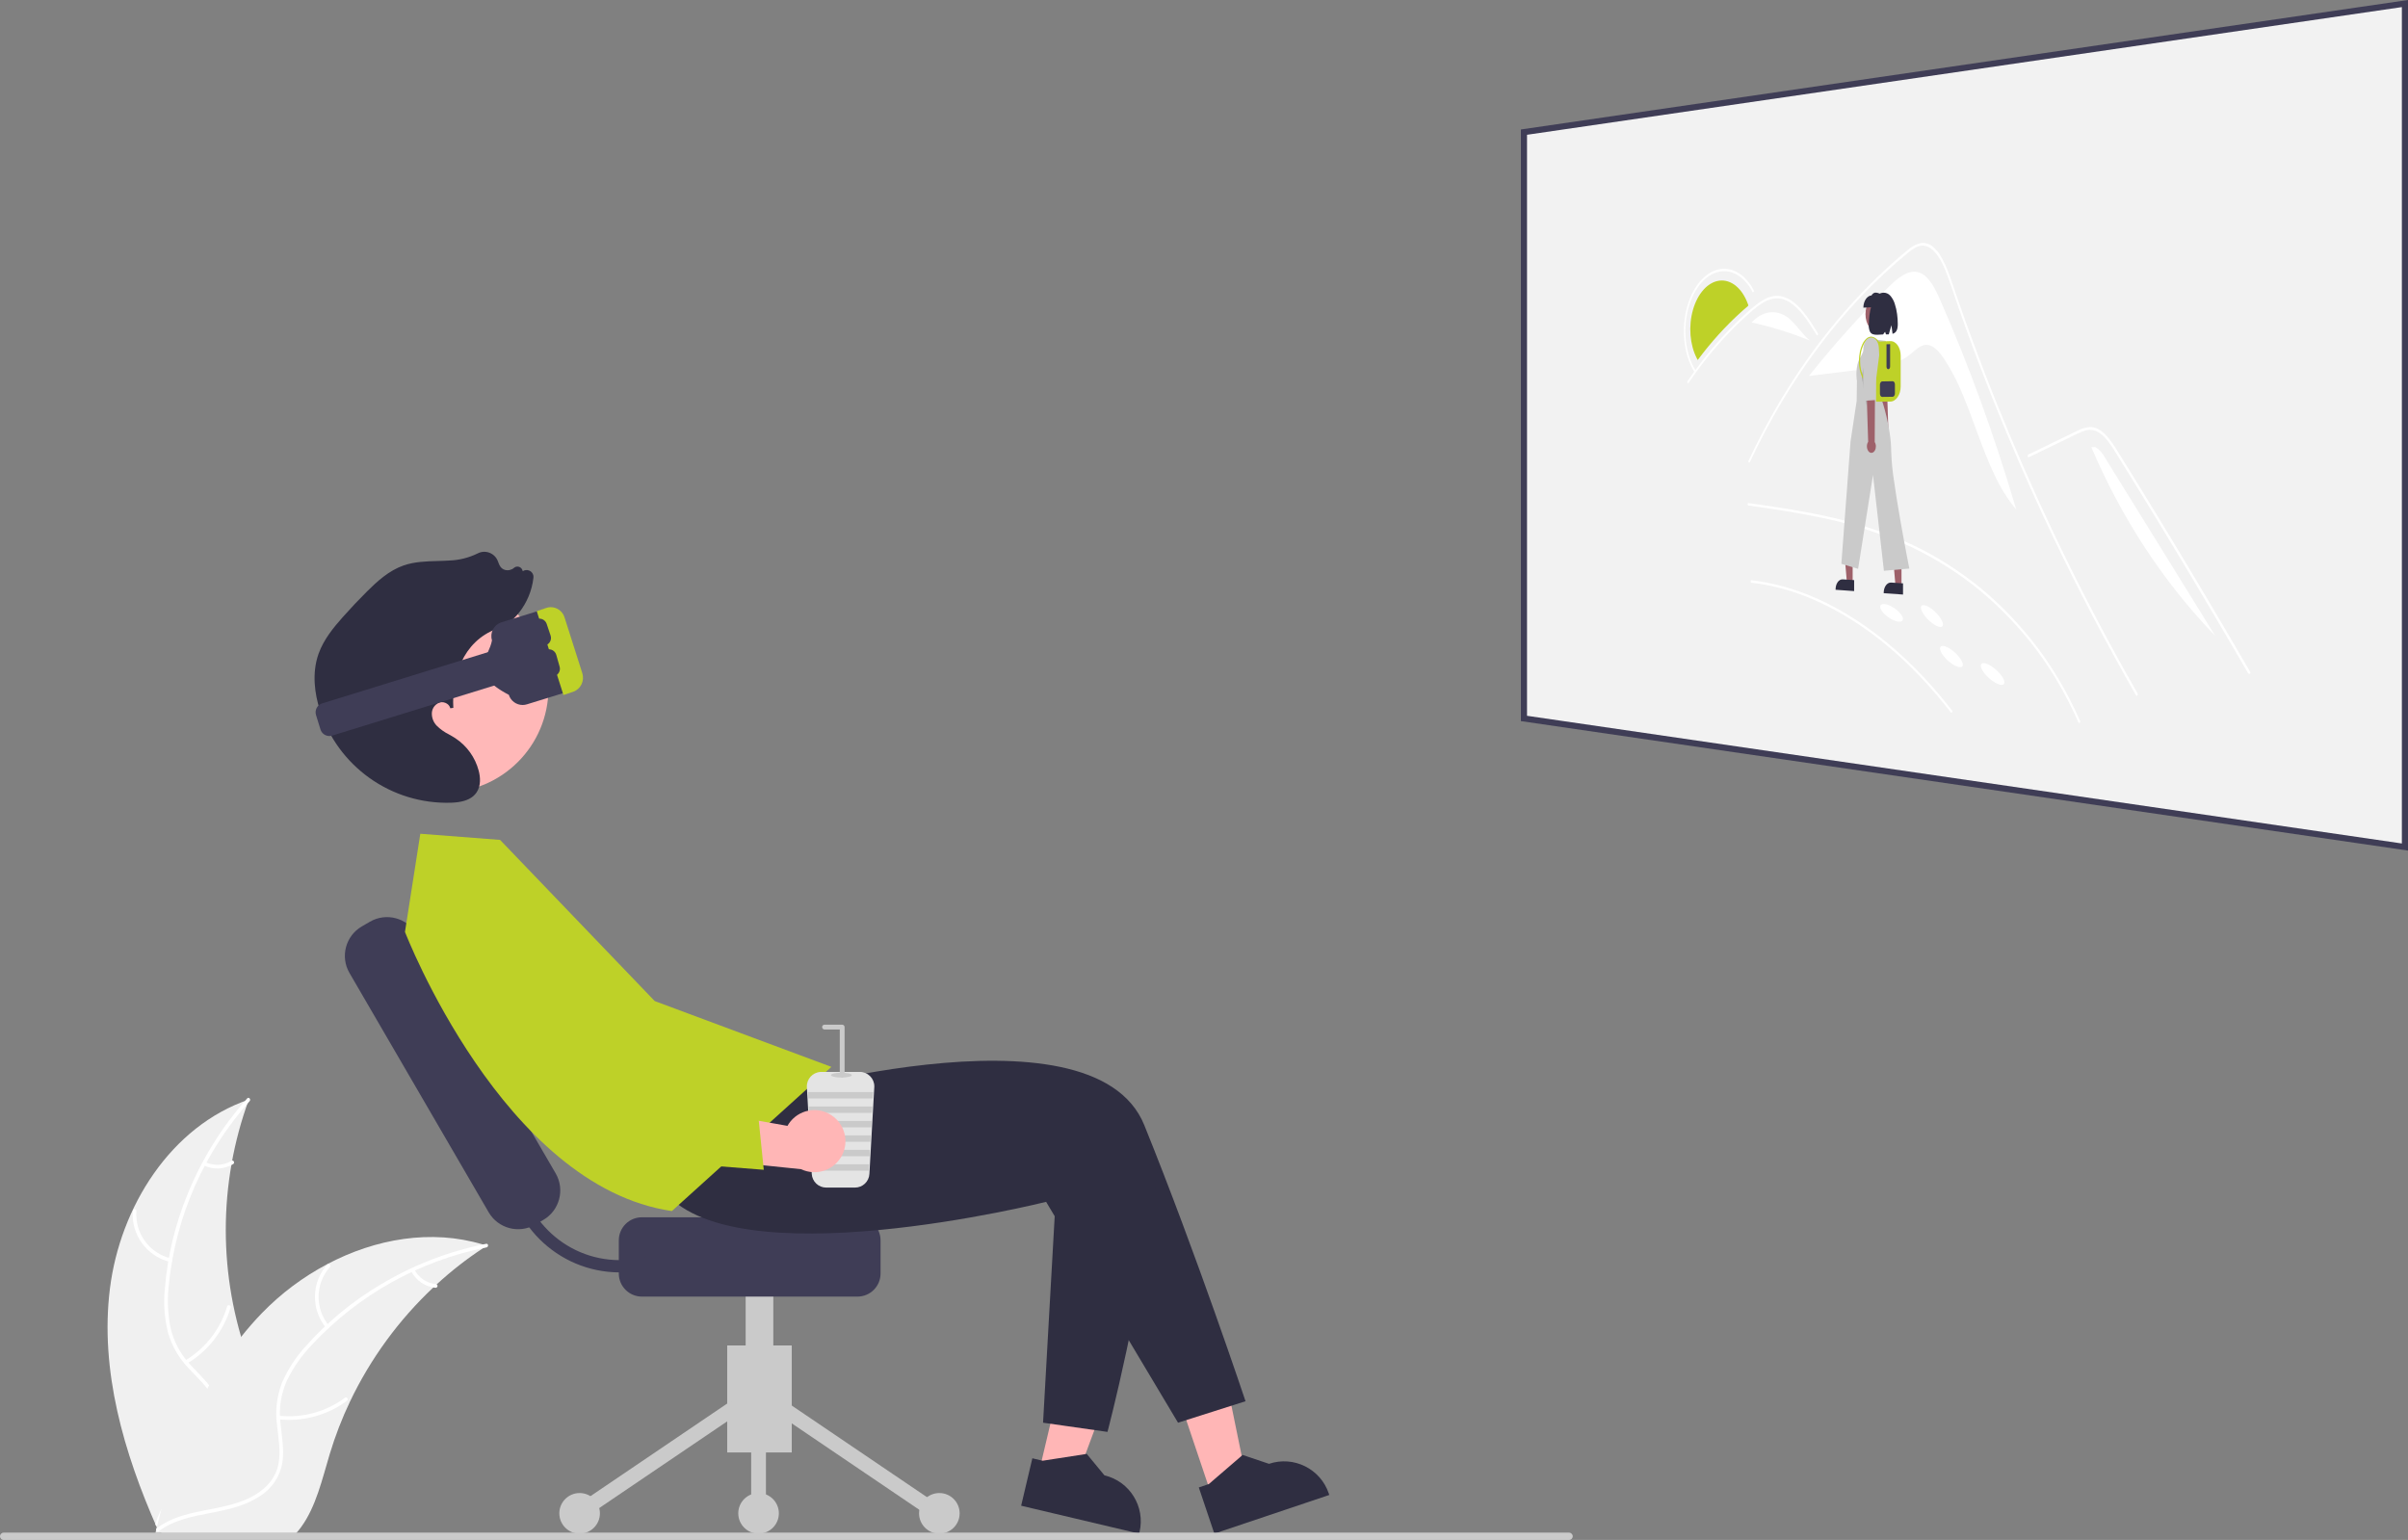 <?xml version="1.0" encoding="utf-8"?>
<!-- Generator: Adobe Illustrator 15.0.0, SVG Export Plug-In . SVG Version: 6.00 Build 0)  -->
<!DOCTYPE svg PUBLIC "-//W3C//DTD SVG 1.1//EN" "http://www.w3.org/Graphics/SVG/1.1/DTD/svg11.dtd">
<svg version="1.1" xmlns="http://www.w3.org/2000/svg" xmlns:xlink="http://www.w3.org/1999/xlink" x="0px" y="0px"
	 width="784.947px" height="502.035px" viewBox="0 0 784.947 502.035" enable-background="new 0 0 784.947 502.035"
	 xml:space="preserve">
<rect x="0" y="0" width="784.947" height="502.035" fill="#808080" stroke="none"/>
<g id="VR">
	<path fill="#F0F0F0" d="M35.83,420.107c3.318-26.678,19.852-52.964,45.294-61.646c-10.034,27.46-10.032,57.584,0.006,85.041
		c3.91,10.576,9.359,21.93,5.682,32.59c-2.288,6.631-7.885,11.705-14.143,14.877c-6.257,3.174-13.201,4.686-20.059,6.168
		l-1.35,1.115C40.375,473.671,32.512,446.785,35.83,420.107z"/>
	<path fill="#FFFFFF" d="M81.377,358.966c-14.817,16.602-24.026,37.449-26.319,59.582c-0.578,4.756-0.403,9.574,0.519,14.275
		c1.046,4.551,3.292,8.738,6.503,12.129c2.932,3.221,6.303,6.176,8.4,10.053c2.112,4.045,2.396,8.801,0.782,13.07
		c-1.852,5.311-5.501,9.641-9.217,13.75c-4.126,4.563-8.484,9.236-10.238,15.285c-0.212,0.732-1.337,0.359-1.125-0.373
		c3.052-10.523,13.268-16.5,18.14-25.98c2.273-4.422,3.228-9.557,1.096-14.227c-1.864-4.082-5.337-7.133-8.333-10.367
		c-3.182-3.262-5.517-7.252-6.801-11.623c-1.159-4.639-1.519-9.441-1.066-14.201c0.849-10.734,3.381-21.268,7.502-31.215
		c4.64-11.378,11.193-21.879,19.374-31.048C81.1,357.509,81.88,358.402,81.377,358.966L81.377,358.966z"/>
	<path fill="#FFFFFF" d="M55.377,411.378c-7.562-1.836-12.681-8.879-12.091-16.639c0.06-0.76,1.244-0.701,1.184,0.059
		c-0.563,7.228,4.224,13.787,11.278,15.455C56.49,410.429,56.114,411.554,55.377,411.378L55.377,411.378z"/>
	<path fill="#FFFFFF" d="M60.378,443.515c6.613-3.949,11.495-10.244,13.671-17.633c0.215-0.73,1.34-0.359,1.125,0.373
		c-2.28,7.684-7.373,14.225-14.263,18.318C60.254,444.962,59.725,443.902,60.378,443.515L60.378,443.515z"/>
	<path fill="#FFFFFF" d="M66.958,378.869c2.732,1.299,5.934,1.137,8.521-0.432c0.652-0.398,1.181,0.662,0.533,1.059
		c-2.865,1.719-6.395,1.905-9.425,0.498c-0.303-0.11-0.468-0.438-0.376-0.748C66.314,378.937,66.647,378.769,66.958,378.869
		L66.958,378.869z"/>
	<path fill="#F0F0F0" d="M158.678,406.111c-0.4,0.261-0.8,0.521-1.2,0.791c-5.358,3.523-10.421,7.477-15.14,11.82
		c-0.37,0.33-0.74,0.67-1.1,1.01c-11.255,10.586-20.448,23.168-27.11,37.109c-2.646,5.551-4.866,11.293-6.64,17.18
		c-2.45,8.131-4.46,17.141-9.31,23.791c-0.498,0.699-1.039,1.367-1.62,2h-43.83c-0.1-0.051-0.2-0.09-0.3-0.141l-1.75,0.08
		c0.07-0.311,0.15-0.631,0.22-0.939c0.04-0.18,0.09-0.361,0.13-0.541c0.03-0.119,0.06-0.24,0.08-0.35
		c0.01-0.039,0.02-0.08,0.03-0.109c0.02-0.111,0.05-0.211,0.07-0.311c0.44-1.789,0.893-3.58,1.36-5.369c0-0.012,0-0.012,0.01-0.021
		c3.59-13.629,8.35-27.08,15-39.379c0.2-0.371,0.4-0.75,0.62-1.121c3.028-5.527,6.503-10.797,10.39-15.76
		c2.137-2.709,4.41-5.309,6.81-7.789c6.214-6.396,13.395-11.775,21.28-15.94c15.72-8.3,33.92-11.479,50.72-6.41
		C157.828,405.841,158.248,405.972,158.678,406.111z"/>
	<path fill="#FFFFFF" d="M158.579,406.667c-21.826,4.336-41.73,15.438-56.888,31.729c-3.325,3.449-6.086,7.4-8.18,11.711
		c-1.905,4.262-2.633,8.959-2.109,13.598c0.401,4.338,1.314,8.727,0.654,13.084c-0.75,4.502-3.386,8.471-7.245,10.908
		c-4.676,3.125-10.197,4.385-15.638,5.428c-6.042,1.158-12.335,2.268-17.377,6.041c-0.611,0.457-1.285-0.518-0.675-0.975
		c8.772-6.564,20.529-5.188,30.125-9.822c4.478-2.164,8.332-5.689,9.441-10.699c0.97-4.383,0.033-8.91-0.412-13.297
		c-0.577-4.518-0.04-9.109,1.567-13.373c1.869-4.402,4.473-8.453,7.7-11.982c7.14-8.059,15.503-14.943,24.782-20.405
		c10.556-6.291,22.11-10.73,34.163-13.126C159.234,405.338,159.32,406.521,158.579,406.667L158.579,406.667z"/>
	<path fill="#FFFFFF" d="M106.263,432.863c-4.932-6.02-4.778-14.725,0.364-20.564c0.506-0.57,1.416,0.188,0.909,0.76
		c-4.8,5.432-4.927,13.551-0.299,19.131C107.724,432.775,106.747,433.447,106.263,432.863L106.263,432.863z"/>
	<path fill="#FFFFFF" d="M90.909,461.533c7.657,0.83,15.345-1.258,21.531-5.846c0.613-0.455,1.287,0.52,0.675,0.973
		c-6.446,4.764-14.452,6.92-22.418,6.039C89.938,462.615,90.153,461.449,90.909,461.533z"/>
	<path fill="#FFFFFF" d="M135.083,413.878c1.399,2.682,4.054,4.48,7.063,4.785c0.76,0.074,0.543,1.24-0.212,1.166
		c-3.322-0.354-6.253-2.329-7.826-5.276c-0.175-0.271-0.11-0.632,0.149-0.824C134.528,413.544,134.896,413.611,135.083,413.878
		L135.083,413.878z"/>
	<polygon fill="#FFB6B6" points="395.019,487.712 406.639,483.804 397.089,437.125 379.94,442.894 	"/>
	<path fill="#2F2E41" d="M390.778,484.917l3.271-1.102l11.022-9.488l8.591,2.891h0.001c8.054-2.709,16.779,1.623,19.489,9.676
		l0.159,0.475l-37.467,12.605L390.778,484.917z"/>
	<polygon fill="#FFB6B6" points="338.645,480.031 350.576,482.853 367.135,438.177 349.527,434.013 	"/>
	<path fill="#2F2E41" d="M336.522,475.416l3.358,0.795l14.372-2.23l5.766,6.992h0.001c8.27,1.957,13.388,10.246,11.433,18.516
		l-0.115,0.486l-38.47-9.098L336.522,475.416z"/>
	<rect x="237.049" y="438.636" fill="#CACACA" width="21.047" height="34.879"/>
	
		<rect x="278.541" y="445.699" transform="matrix(-0.561 0.828 -0.828 -0.561 832.766 511.077)" fill="#CACACA" width="4.812" height="61.045"/>
	
		<rect x="183.676" y="473.815" transform="matrix(-0.828 0.561 -0.561 -0.828 658.843 750.007)" fill="#CACACA" width="61.045" height="4.812"/>
	<circle fill="#CACACA" cx="306.204" cy="493.359" r="6.615"/>
	<circle fill="#CACACA" cx="247.272" cy="493.359" r="6.615"/>
	<circle fill="#CACACA" cx="188.941" cy="493.359" r="6.615"/>
	<rect x="244.867" y="459.082" fill="#CACACA" width="4.811" height="34.277"/>
	<rect x="243.063" y="407.968" fill="#CACACA" width="9.02" height="46.303"/>
	<path fill="#3F3D56" d="M201.715,415.184V404.36c0.005-4.149,3.368-7.513,7.517-7.517h70.29c4.15,0.004,7.512,3.367,7.517,7.517
		v10.824c-0.005,4.149-3.367,7.513-7.517,7.517h-70.29C205.083,422.697,201.72,419.333,201.715,415.184z"/>
	<path fill="#3F3D56" d="M159.3,395.222l-45.38-78.027c-3.073-5.297-1.278-12.082,4.013-15.167l2.652-1.542
		c5.297-3.074,12.083-1.279,15.167,4.012l45.38,78.027c3.073,5.297,1.278,12.082-4.013,15.168l-2.652,1.542
		C169.17,402.308,162.384,400.513,159.3,395.222z"/>
	<path fill="#3F3D56" d="M202.011,414.812c-20.425-0.023-36.977-16.576-37-37h4c0.002,18.227,14.78,33.002,33.008,33
		c6.802-0.002,13.438-2.104,19-6.021l2.307,3.268C217.093,412.468,209.644,414.828,202.011,414.812z"/>
	<path fill="#2F2E41" d="M244.011,358.812c0,0,112-34,129,8s33,90,33,90l-22,7l-43-72c0,0-103.646,26-125.323-4.5L244.011,358.812z"
		/>
	<path fill="#BED128" d="M163.011,273.812l-26-2l-5,32c0,0,32,83,87,91l52-47l-57.59-21.457L163.011,273.812z"/>
	<circle fill="#FFB8B8" cx="144.787" cy="224.373" r="33.995"/>
	<path fill="#2F2E41" d="M154.219,259.589c-1.569,1.313-3.934,2.004-7.168,2.104c-19.565,0.604-37.125-11.93-42.911-30.63
		c-1.417-4.579-2.616-11.409-0.288-17.946c1.674-4.699,4.961-8.64,7.911-11.965c2.553-2.879,5.218-5.7,7.921-8.381
		c3.229-3.206,7.078-6.766,11.906-8.438c3.538-1.225,7.329-1.334,10.996-1.439c1.278-0.037,2.6-0.075,3.883-0.161
		c3.194-0.108,6.328-0.89,9.199-2.294c1.192-0.639,2.603-0.73,3.867-0.249c1.287,0.487,2.3,1.508,2.776,2.799
		c0.464,1.255,0.881,2.386,2.3,2.804c1.039,0.279,2.147,0.025,2.96-0.678c0.43-0.371,1.018-0.5,1.563-0.342
		c0.546,0.152,0.981,0.564,1.163,1.101l0.116,0.344c0.591-0.407,1.344-0.498,2.015-0.242c0.986,0.355,1.593,1.347,1.46,2.387
		c-0.474,4.161-2.105,8.106-4.709,11.387c-1.8,2.223-4.019,4.07-6.532,5.438l-0.403,0.222l-0.278-0.419
		c-11.298,4.174-14.748,16.011-14.19,25.777l-0.988,0.132c-0.154-0.641-0.564-1.191-1.134-1.523c-0.66-0.418-1.458-0.557-2.22-0.386
		c-1.467,0.462-2.512,1.762-2.648,3.293c-0.104,1.583,0.463,3.137,1.561,4.282c1.182,1.174,2.548,2.148,4.043,2.884
		c0.678,0.382,1.379,0.779,2.044,1.213c3.76,2.482,6.473,6.263,7.62,10.62c0.516,1.995,0.812,4.838-0.706,7.067
		C155.03,258.812,154.651,259.229,154.219,259.589z"/>
	<path fill="#2F2E41" d="M377.435,379.691c-5.232,45.006-16.424,87.121-16.424,87.121l-21-3l4.783-84.873"/>
	<path fill="#3F3D56" d="M170.363,229.831c-2.062-0.001-3.882-1.344-4.494-3.313c-13.645-7.111-6.431-12.125-5.492-17.771
		c-0.766-2.479,0.623-5.111,3.102-5.877c0,0,0,0,0,0l13.949-4.311c2.48-0.764,5.11,0.625,5.878,3.103l5.492,17.771
		c0.763,2.479-0.625,5.109-3.103,5.877l-13.949,4.311C171.299,229.76,170.833,229.83,170.363,229.831z"/>
	<path fill="#BED128" d="M179.478,197.942c2.085-0.015,3.933,1.339,4.548,3.332l5.785,18.17c0.391,1.217,0.292,2.539-0.274,3.685
		c-0.551,1.135-1.535,2.001-2.73,2.403l-3.136,1.052l-8.709-27.352l3.136-1.052C178.542,198.03,179.008,197.95,179.478,197.942z"/>
	<path fill="#3F3D56" d="M107.372,239.953c-1.333,0-2.51-0.869-2.905-2.142l-1.453-4.702c-0.496-1.604,0.403-3.305,2.006-3.801l0,0
		l62.982-19.463c1.604-0.496,3.306,0.402,3.801,2.006c0,0,0,0,0,0.001l1.453,4.702c0.494,1.604-0.404,3.304-2.006,3.801
		l-62.982,19.463C107.978,239.907,107.675,239.953,107.372,239.953z"/>
	<path fill="#E4E4E4" d="M278.703,387.161h-9.385c-2.501-0.001-4.568-1.954-4.708-4.452l-1.592-28.274
		c-0.147-2.599,1.84-4.825,4.438-4.972c0.089-0.006,0.179-0.008,0.269-0.008h12.569c2.603-0.002,4.714,2.107,4.715,4.711
		c0,0.09-0.003,0.18-0.008,0.27l-1.592,28.273C283.271,385.207,281.205,387.16,278.703,387.161z"/>
	<polygon fill="#CACACA" points="284.652,356.001 284.532,358.096 263.49,358.096 263.369,356.001 	"/>
	<polygon fill="#CACACA" points="284.385,360.714 284.27,362.809 263.752,362.809 263.636,360.714 	"/>
	<polygon fill="#CACACA" points="284.124,365.427 284.003,367.522 264.019,367.522 263.898,365.427 	"/>
	<polygon fill="#CACACA" points="283.856,370.141 283.736,372.235 264.286,372.235 264.165,370.141 	"/>
	<polygon fill="#CACACA" points="283.589,374.854 283.474,376.949 264.548,376.949 264.433,374.854 	"/>
	<polygon fill="#CACACA" points="283.327,379.567 283.207,381.662 264.815,381.662 264.694,379.567 	"/>
	<ellipse fill="#CACACA" cx="274.273" cy="350.502" rx="3.404" ry="0.786"/>
	<path fill="#CACACA" d="M274.53,351.288c-0.434,0-0.785-0.352-0.785-0.786l0,0v-14.877h-4.971c-0.434,0-0.786-0.352-0.786-0.786
		s0.352-0.786,0.786-0.786h5.756c0.434,0,0.786,0.352,0.786,0.786l0,0v15.663C275.316,350.935,274.964,351.288,274.53,351.288
		C274.531,351.288,274.531,351.288,274.53,351.288z"/>
	<path fill="#FFB6B6" d="M271.844,364.179c-4.294-3.521-10.631-2.895-14.152,1.398c-0.375,0.459-0.709,0.949-0.999,1.465
		l-35.181-6.267l7.346,17.056l32.282,3.336c5.042,2.399,11.074,0.256,13.474-4.785C276.62,372.164,275.476,367.119,271.844,364.179
		L271.844,364.179z"/>
	<path fill="#BED128" d="M248.969,381.359l-64.477-5.068l-0.129-0.244c-0.246-0.466-24.676-46.744-28.271-57.362
		c-2.236-6.394-2.219-13.358,0.049-19.741l0.065-0.154l0.145-0.084c6.122-3.506,13.856-2.293,18.611,2.918
		c11.08,12.273,19.155,26.953,23.588,42.882l2.512,9.063l46.13,10.332L248.969,381.359z"/>
	<path id="af4baad4-c88d-44ba-bf25-f9ac1002d243-865" fill="#F2F2F2" d="M496.769,43.074L783.946,1.157v274.979L496.769,234.22
		V43.074z"/>
	<path fill="#3F3D56" d="M784.947,277.292l-289.179-42.207V42.209L784.947,0V277.292z M497.769,233.355l285.179,41.624V2.313
		L497.769,43.938V233.355z"/>
	<path id="ff4ff120-a9b9-45f5-a9d3-5a86b5774f09-866" fill="#FFFFFF" d="M632.52,97.955c-0.427-0.972-0.874-1.959-1.353-2.909
		c-0.458-0.927-0.973-1.825-1.543-2.688c-0.515-0.789-1.122-1.514-1.808-2.161c-0.617-0.585-1.348-1.039-2.146-1.332
		c-0.87-0.301-1.806-0.363-2.707-0.18c-0.942,0.199-1.843,0.557-2.664,1.059c-0.907,0.546-1.764,1.171-2.561,1.867
		c-0.829,0.708-1.631,1.481-2.399,2.247c-2.284,2.283-4.534,4.596-6.749,6.939c-2.2,2.329-4.369,4.688-6.507,7.076
		c-2.12,2.374-4.209,4.777-6.266,7.208c-2.045,2.418-4.057,4.864-6.036,7.338l0.009,0.146l4.64-0.576l4.699-0.583l4.757-0.59
		l4.815-0.6c1.169-0.145,2.353-0.295,3.535-0.49c1.194-0.189,2.378-0.443,3.545-0.761c1.193-0.328,2.355-0.759,3.474-1.29
		c1.18-0.563,2.292-1.256,3.316-2.067c0.406-0.322,0.81-0.669,1.216-1.013s0.816-0.684,1.232-0.989
		c0.399-0.3,0.827-0.563,1.276-0.782c0.425-0.208,0.882-0.34,1.352-0.391c0.573-0.05,1.149,0.038,1.682,0.256
		c0.568,0.236,1.096,0.56,1.564,0.958c0.52,0.438,0.999,0.921,1.432,1.444c0.458,0.548,0.887,1.12,1.286,1.712
		c2.433,3.708,4.493,7.647,6.152,11.76c1.8,4.262,3.399,8.755,5.053,13.211c1.657,4.475,3.357,8.913,5.344,13.053
		c1.867,4.068,4.254,7.877,7.1,11.332c-1.782-6.058-3.643-12.039-5.579-17.943c-1.928-5.874-3.928-11.666-6-17.374
		c-2.066-5.677-4.199-11.266-6.399-16.765c-2.189-5.466-4.444-10.84-6.765-16.122H632.52z"/>
	<path id="aabaacff-0bee-43d0-a5f7-3609016c3fe5-867" fill="#BED128" d="M569.933,99.58l-0.071,0.082l-0.071,0.082l-0.07,0.081
		l-0.071,0.081c-0.174,0.143-0.348,0.289-0.521,0.436c-0.172,0.147-0.344,0.295-0.516,0.445c-0.171,0.15-0.342,0.301-0.512,0.452
		l-0.509,0.456c-0.318,0.286-0.635,0.574-0.95,0.865c-0.315,0.291-0.629,0.584-0.941,0.88c-0.312,0.296-0.622,0.596-0.932,0.9
		c-0.31,0.304-0.617,0.607-0.924,0.911c-0.609,0.609-1.213,1.227-1.812,1.855c-0.598,0.628-1.189,1.264-1.773,1.907
		c-0.585,0.646-1.164,1.301-1.737,1.966c-0.573,0.666-1.14,1.339-1.7,2.022c-0.29,0.354-0.579,0.71-0.866,1.07
		c-0.286,0.359-0.571,0.721-0.854,1.084s-0.564,0.73-0.844,1.1s-0.558,0.739-0.835,1.107l-0.061-0.1l-0.059-0.1l-0.059-0.1
		l-0.053-0.114l-0.014-0.026l-0.015-0.026l-0.013-0.026l-0.013-0.027c-0.59-1.147-1.055-2.354-1.386-3.6
		c-0.351-1.31-0.579-2.648-0.684-4c-0.109-1.386-0.098-2.778,0.034-4.162c0.131-1.387,0.389-2.76,0.771-4.1
		c0.358-1.268,0.846-2.495,1.456-3.662c0.545-1.045,1.217-2.02,2-2.9c0.698-0.787,1.515-1.458,2.422-1.99
		c0.835-0.489,1.76-0.807,2.72-0.934c0.931-0.117,1.875-0.031,2.77,0.251c0.935,0.302,1.803,0.777,2.562,1.4
		c0.853,0.699,1.597,1.521,2.207,2.439c0.702,1.052,1.274,2.186,1.706,3.375l0.008,0.021l0.008,0.022l0.008,0.022l0.007,0.021
		l0.048,0.133l0.048,0.134l0.046,0.135L569.933,99.58z"/>
	<path id="bb114f98-b27e-4f6c-8dcb-dec1941c81cb-868" fill="#FFFFFF" d="M570.931,189.97c1.059,0.119,2.12,0.265,3.184,0.438
		s2.13,0.374,3.2,0.6c1.072,0.229,2.146,0.486,3.222,0.771s2.155,0.598,3.238,0.94c3.34,1.064,6.605,2.346,9.777,3.838
		c3.355,1.577,6.612,3.355,9.754,5.325c3.341,2.095,6.563,4.373,9.652,6.825c3.293,2.614,6.451,5.394,9.461,8.329
		c1.035,1.007,2.063,2.041,3.082,3.1c1.02,1.06,2.033,2.146,3.039,3.262c1.007,1.116,2.004,2.256,2.991,3.422
		s1.968,2.359,2.939,3.58l0.356,0.45l0.356,0.453l0.354,0.455l0.354,0.457c0.053,0.082,0.142,0.131,0.239,0.133
		c0.083-0.007,0.159-0.051,0.208-0.119c0.059-0.076,0.091-0.169,0.094-0.266c0.004-0.112-0.031-0.222-0.1-0.31
		c-0.967-1.252-1.944-2.479-2.934-3.682c-0.988-1.203-1.985-2.376-2.992-3.522c-1-1.146-2.012-2.268-3.036-3.365
		c-1.025-1.097-2.053-2.164-3.084-3.2c-1.033-1.037-2.073-2.049-3.121-3.034c-1.049-0.985-2.1-1.942-3.155-2.87
		c-1.056-0.928-2.117-1.828-3.187-2.7c-1.068-0.872-2.14-1.718-3.213-2.537c-1.075-0.819-2.154-1.61-3.238-2.375
		s-2.17-1.501-3.257-2.211c-1.086-0.707-2.175-1.386-3.269-2.039s-2.186-1.278-3.278-1.875c-1.091-0.594-2.184-1.161-3.278-1.7
		c-1.096-0.54-2.188-1.05-3.279-1.53c-1.09-0.482-2.182-0.936-3.277-1.362c-1.095-0.426-2.186-0.824-3.271-1.194
		c-1.086-0.369-2.17-0.709-3.254-1.023s-2.164-0.598-3.24-0.854c-1.076-0.256-2.15-0.484-3.224-0.686
		c-1.073-0.201-2.142-0.375-3.205-0.521l-0.4-0.054l-0.4-0.051l-0.407-0.048l-0.402-0.045c-0.035-0.001-0.07,0.009-0.1,0.028
		c-0.032,0.021-0.06,0.049-0.08,0.081c-0.023,0.038-0.041,0.078-0.053,0.121c-0.013,0.049-0.02,0.101-0.02,0.152
		c0,0.051,0.007,0.101,0.02,0.15c0.012,0.045,0.029,0.089,0.054,0.129c0.021,0.035,0.048,0.066,0.08,0.092
		C570.86,189.951,570.896,189.965,570.931,189.97L570.931,189.97z"/>
	<path id="e686dcc4-3a5c-45d7-a372-f96757b2bc76-869" fill="#FFFFFF" d="M569.932,164.791c1.893,0.27,3.795,0.545,5.708,0.825
		c1.912,0.28,3.846,0.577,5.8,0.89c1.952,0.314,3.913,0.647,5.883,1c1.98,0.36,3.97,0.749,5.967,1.168
		c2.014,0.4,4.033,0.854,6.06,1.363c2.036,0.509,4.079,1.07,6.127,1.684c2.059,0.617,4.122,1.288,6.189,2.012
		c2.078,0.734,4.159,1.521,6.244,2.358c1.854,0.747,3.704,1.563,5.55,2.445c1.847,0.883,3.694,1.834,5.544,2.855
		c1.851,1.027,3.692,2.121,5.526,3.283s3.667,2.397,5.5,3.705c1.714,1.227,3.408,2.527,5.083,3.9
		c1.676,1.373,3.335,2.823,4.979,4.35c1.644,1.527,3.263,3.125,4.857,4.793s3.167,3.411,4.718,5.228
		c1.534,1.794,3.021,3.665,4.461,5.613c1.439,1.948,2.84,3.975,4.199,6.08c1.354,2.105,2.656,4.278,3.906,6.52
		c1.25,2.241,2.446,4.551,3.589,6.931c0.143,0.3,0.283,0.6,0.423,0.9c0.141,0.3,0.279,0.603,0.417,0.909
		c0.139,0.304,0.275,0.609,0.411,0.915c0.137,0.306,0.27,0.613,0.4,0.921c0.037,0.106,0.118,0.191,0.222,0.235
		c0.083,0.028,0.175,0.015,0.247-0.035c0.08-0.056,0.138-0.138,0.161-0.233c0.028-0.121,0.016-0.247-0.037-0.359
		c-1.081-2.456-2.223-4.852-3.427-7.188c-1.204-2.336-2.464-4.595-3.778-6.778c-1.31-2.188-2.672-4.307-4.089-6.355
		s-2.876-4.012-4.379-5.891c-1.514-1.892-3.06-3.715-4.636-5.47c-1.577-1.755-3.175-3.432-4.794-5.031
		c-1.62-1.6-3.264-3.127-4.934-4.583c-1.669-1.455-3.353-2.831-5.049-4.127c-1.77-1.351-3.552-2.635-5.346-3.853
		c-1.795-1.218-3.591-2.363-5.389-3.436c-1.8-1.074-3.605-2.081-5.417-3.021c-1.811-0.94-3.622-1.809-5.434-2.607
		c-2.096-0.915-4.19-1.771-6.282-2.568c-2.08-0.793-4.157-1.527-6.23-2.2c-2.068-0.677-4.128-1.294-6.179-1.853
		c-2.042-0.556-4.08-1.056-6.112-1.5c-2.036-0.466-4.064-0.896-6.083-1.287c-2.009-0.392-4.009-0.756-6-1.091
		c-1.979-0.333-3.949-0.649-5.91-0.948c-1.945-0.295-3.885-0.58-5.818-0.854l-0.715-0.1l-0.713-0.1l-0.712-0.105l-0.71-0.1
		c-0.078-0.011-0.153,0.03-0.188,0.1c-0.043,0.08-0.064,0.17-0.062,0.261c-0.001,0.098,0.021,0.194,0.063,0.282
		C569.779,164.72,569.849,164.775,569.932,164.791z"/>
	<path id="b63e2850-e30b-4f93-aa42-78b25661d067-870" fill="#FFFFFF" d="M696.277,226.652c-0.307-0.534-0.612-1.069-0.917-1.607
		c-0.305-0.538-0.608-1.074-0.912-1.607c-0.303-0.533-0.605-1.068-0.907-1.606c-0.301-0.537-0.601-1.073-0.899-1.606
		c-2.436-4.351-4.821-8.709-7.156-13.074c-2.322-4.341-4.597-8.69-6.823-13.047c-2.214-4.333-4.381-8.677-6.5-13.031
		c-2.11-4.333-4.177-8.675-6.2-13.026c-1.367-2.944-2.713-5.892-4.036-8.843c-1.324-2.951-2.624-5.897-3.9-8.838
		c-1.274-2.941-2.528-5.887-3.762-8.837c-1.233-2.95-2.443-5.896-3.63-8.838c-0.565-1.4-1.127-2.8-1.683-4.2s-1.106-2.8-1.651-4.2
		c-0.546-1.4-1.086-2.8-1.622-4.2c-0.536-1.4-1.067-2.8-1.594-4.2c-0.407-1.085-0.813-2.171-1.216-3.258
		c-0.402-1.087-0.803-2.173-1.2-3.259c-0.396-1.086-0.79-2.172-1.181-3.259c-0.391-1.087-0.778-2.173-1.164-3.26
		c-0.11-0.311-0.219-0.621-0.328-0.932c-0.108-0.311-0.217-0.622-0.324-0.933c-0.107-0.312-0.214-0.623-0.32-0.934l-0.319-0.935
		c-0.25-0.733-0.499-1.467-0.748-2.2c-0.248-0.733-0.498-1.465-0.748-2.194s-0.502-1.456-0.757-2.181
		c-0.255-0.725-0.513-1.445-0.773-2.162c-0.301-0.816-0.612-1.641-0.95-2.452s-0.7-1.606-1.089-2.365
		c-0.377-0.74-0.802-1.455-1.271-2.14c-0.439-0.642-0.942-1.238-1.5-1.78c-0.238-0.24-0.497-0.459-0.771-0.657
		c-0.262-0.188-0.54-0.351-0.83-0.488c-0.281-0.132-0.573-0.237-0.874-0.313c-0.297-0.074-0.6-0.119-0.905-0.133
		c-0.435-0.005-0.867,0.056-1.283,0.18c-0.428,0.128-0.841,0.301-1.232,0.516c-0.41,0.225-0.806,0.475-1.185,0.75
		c-0.388,0.277-0.768,0.577-1.142,0.881c-2.73,2.243-5.397,4.581-8,7.012c-2.582,2.414-5.099,4.918-7.551,7.512
		c-2.435,2.576-4.804,5.238-7.106,7.985c-2.289,2.729-4.511,5.541-6.666,8.434c-2.146,2.867-4.223,5.802-6.23,8.806
		c-1.996,2.989-3.923,6.046-5.78,9.17c-1.849,3.107-3.627,6.279-5.337,9.515c-1.697,3.216-3.325,6.494-4.886,9.835
		c-0.028,0.082-0.095,0.145-0.178,0.169c-0.07,0.011-0.141-0.012-0.191-0.062c-0.062-0.058-0.103-0.134-0.118-0.217
		c-0.021-0.101-0.007-0.207,0.038-0.3c0.188-0.406,0.379-0.812,0.57-1.216c0.191-0.404,0.385-0.807,0.579-1.207
		c0.194-0.4,0.389-0.802,0.584-1.206c0.195-0.404,0.393-0.804,0.591-1.2c2.472-4.983,5.1-9.82,7.883-14.513
		c2.801-4.725,5.759-9.293,8.875-13.707c3.138-4.446,6.43-8.726,9.877-12.839c3.477-4.146,7.106-8.112,10.892-11.9
		c0.64-0.639,1.284-1.272,1.933-1.9s1.303-1.25,1.961-1.869c0.659-0.618,1.322-1.23,1.989-1.837s1.34-1.208,2.017-1.805
		c0.341-0.3,0.684-0.601,1.026-0.9c0.344-0.299,0.688-0.597,1.034-0.892c0.346-0.296,0.693-0.589,1.042-0.88
		s0.699-0.578,1.052-0.862c0.33-0.303,0.68-0.584,1.045-0.842c0.352-0.247,0.719-0.469,1.101-0.666
		c0.367-0.19,0.749-0.353,1.141-0.488c0.383-0.13,0.774-0.23,1.173-0.3c1.31-0.117,2.612,0.284,3.629,1.118
		c1.151,0.954,2.111,2.117,2.829,3.428c0.845,1.485,1.572,3.034,2.177,4.632c0.636,1.622,1.187,3.255,1.683,4.714
		c0.155,0.459,0.313,0.918,0.469,1.377c0.156,0.459,0.314,0.918,0.473,1.377c0.158,0.458,0.317,0.917,0.477,1.376
		c0.159,0.458,0.319,0.917,0.479,1.375c0.607,1.741,1.221,3.481,1.842,5.22c0.62,1.739,1.248,3.478,1.885,5.218
		c0.636,1.74,1.278,3.48,1.929,5.218c0.65,1.738,1.308,3.477,1.974,5.217c0.412,1.075,0.825,2.148,1.241,3.221
		s0.836,2.147,1.258,3.222c0.423,1.075,0.849,2.148,1.276,3.222c0.428,1.074,0.857,2.146,1.289,3.219
		c1.354,3.351,2.733,6.697,4.139,10.036c1.411,3.351,2.849,6.697,4.313,10.038c1.467,3.354,2.963,6.702,4.489,10.046
		c1.529,3.356,3.086,6.709,4.672,10.058c2.109,4.456,4.267,8.902,6.473,13.338c2.218,4.46,4.484,8.911,6.8,13.354
		c2.334,4.466,4.717,8.927,7.149,13.382c2.449,4.479,4.952,8.953,7.509,13.421c0.065,0.114,0.093,0.245,0.08,0.375
		c-0.011,0.11-0.053,0.214-0.121,0.3c-0.053,0.073-0.137,0.116-0.227,0.116C696.409,226.815,696.32,226.748,696.277,226.652z"/>
	<path id="be6f29ee-45a1-4b5e-b111-fe61a3bc9058-871" fill="#FFFFFF" d="M592.165,109.214l-0.216-0.349l-0.216-0.349l-0.216-0.349
		l-0.217-0.349c-0.572-0.915-1.153-1.825-1.751-2.706c-0.599-0.881-1.215-1.737-1.855-2.531c-0.618-0.78-1.286-1.519-2-2.212
		c-0.674-0.654-1.411-1.241-2.2-1.751c-0.358-0.237-0.733-0.449-1.122-0.632c-0.374-0.176-0.761-0.323-1.157-0.44
		c-0.388-0.114-0.784-0.197-1.185-0.247c-0.397-0.05-0.799-0.067-1.2-0.051c-0.415,0.041-0.827,0.11-1.233,0.208
		c-0.412,0.1-0.817,0.226-1.213,0.379c-0.406,0.157-0.803,0.339-1.186,0.546c-0.396,0.213-0.78,0.45-1.148,0.709
		c-0.179,0.118-0.356,0.239-0.533,0.365s-0.353,0.253-0.527,0.383c-0.175,0.133-0.349,0.267-0.521,0.4
		c-0.173,0.133-0.345,0.271-0.517,0.413c-0.195,0.16-0.39,0.323-0.584,0.487c-0.193,0.165-0.387,0.331-0.579,0.5
		c-0.191,0.167-0.384,0.335-0.574,0.505l-0.571,0.509c-0.356,0.319-0.712,0.641-1.065,0.966c-0.353,0.325-0.705,0.652-1.055,0.983
		c-0.35,0.333-0.698,0.667-1.045,1c-0.347,0.333-0.691,0.672-1.035,1.016c-0.683,0.679-1.358,1.368-2.028,2.069
		c-0.669,0.701-1.33,1.411-1.984,2.13c-0.654,0.72-1.302,1.45-1.943,2.191c-0.641,0.741-1.274,1.492-1.899,2.252
		c-0.325,0.395-0.647,0.792-0.969,1.191c-0.32,0.399-0.639,0.801-0.956,1.206c-0.316,0.405-0.631,0.812-0.942,1.222
		c-0.313,0.41-0.623,0.822-0.932,1.237c-0.286,0.385-0.571,0.772-0.854,1.162c-0.283,0.389-0.564,0.781-0.844,1.175
		c-0.279,0.393-0.558,0.789-0.833,1.187c-0.276,0.398-0.551,0.798-0.823,1.2c-0.036,0.068-0.107,0.111-0.186,0.108
		c-0.069-0.015-0.129-0.059-0.162-0.121c-0.047-0.076-0.072-0.162-0.074-0.251c-0.005-0.098,0.021-0.195,0.077-0.277l0.216-0.323
		l0.217-0.318l0.218-0.317l0.218-0.315c0.206-0.296,0.412-0.59,0.619-0.884c0.208-0.293,0.416-0.586,0.625-0.878
		c0.21-0.292,0.42-0.582,0.633-0.871c0.212-0.289,0.424-0.577,0.638-0.864c0.39-0.525,0.782-1.045,1.178-1.56
		c0.396-0.516,0.796-1.027,1.2-1.536c0.4-0.505,0.804-1.007,1.212-1.507s0.82-0.996,1.236-1.487
		c0.646-0.766,1.299-1.521,1.959-2.265c0.659-0.744,1.326-1.478,2-2.2c0.676-0.725,1.358-1.438,2.048-2.14
		c0.689-0.702,1.387-1.394,2.094-2.077c0.353-0.341,0.707-0.679,1.063-1.013c0.355-0.334,0.714-0.668,1.073-1
		c0.36-0.33,0.722-0.656,1.084-0.979c0.363-0.323,0.728-0.644,1.096-0.962l0.333-0.286c0.111-0.095,0.223-0.188,0.336-0.282
		c0.112-0.093,0.225-0.186,0.338-0.278c0.113-0.092,0.227-0.183,0.34-0.272c0.258-0.212,0.519-0.417,0.782-0.613
		c0.263-0.196,0.529-0.385,0.8-0.566c0.267-0.181,0.537-0.354,0.813-0.519c0.275-0.165,0.552-0.321,0.827-0.471
		c0.387-0.212,0.787-0.395,1.2-0.549c0.399-0.149,0.811-0.267,1.229-0.354c0.409-0.084,0.825-0.136,1.243-0.155
		c0.418-0.018,0.836-0.002,1.25,0.048c0.406,0.066,0.808,0.16,1.2,0.281c0.399,0.124,0.791,0.275,1.17,0.451
		c0.392,0.182,0.771,0.389,1.137,0.618c0.379,0.239,0.745,0.501,1.094,0.783c0.775,0.615,1.499,1.294,2.162,2.029
		c0.701,0.776,1.36,1.588,1.975,2.434c0.634,0.864,1.245,1.771,1.844,2.7c0.6,0.929,1.187,1.875,1.771,2.818
		c0.056,0.093,0.081,0.201,0.072,0.309c-0.007,0.098-0.038,0.193-0.091,0.277c-0.037,0.068-0.102,0.116-0.178,0.133
		C592.276,109.341,592.199,109.292,592.165,109.214z"/>
	<path id="f1703c2c-b32c-4f49-bbb5-823edaf9ca09-872" fill="#FFFFFF" d="M661.358,149.053l8.934-4.322l4.51-2.181
		c0.366-0.195,0.734-0.384,1.104-0.567c0.37-0.183,0.743-0.36,1.119-0.531c0.375-0.171,0.753-0.336,1.133-0.494
		c0.38-0.158,0.762-0.311,1.145-0.457c0.33-0.125,0.672-0.219,1.02-0.28c0.688-0.12,1.392-0.107,2.074,0.039
		c0.35,0.075,0.691,0.182,1.021,0.32c0.304,0.149,0.598,0.316,0.881,0.5c0.29,0.188,0.569,0.393,0.837,0.613
		c0.274,0.227,0.538,0.467,0.788,0.722c0.258,0.263,0.502,0.538,0.732,0.825c0.239,0.292,0.475,0.59,0.706,0.893
		s0.459,0.612,0.682,0.927c0.224,0.315,0.442,0.635,0.656,0.961c0.214,0.326,0.424,0.658,0.63,0.994
		c0.256,0.405,0.511,0.812,0.766,1.22c0.254,0.408,0.508,0.817,0.762,1.227l0.761,1.231l0.763,1.233
		c1.053,1.699,2.105,3.405,3.158,5.116c1.054,1.711,2.111,3.433,3.172,5.165c1.062,1.733,2.123,3.472,3.186,5.214
		c1.063,1.742,2.129,3.497,3.2,5.263c1.066,1.765,2.137,3.536,3.212,5.313c1.074,1.777,2.149,3.565,3.225,5.363
		c1.079,1.8,2.158,3.604,3.238,5.414c1.08,1.81,2.163,3.631,3.251,5.465c1.09,1.836,2.181,3.68,3.271,5.53
		c1.092,1.85,2.187,3.71,3.285,5.581c1.099,1.872,2.199,3.749,3.3,5.633c1.102,1.884,2.206,3.78,3.313,5.687l0.407,0.7l0.406,0.7
		l0.407,0.7l0.407,0.7c0.057,0.109,0.155,0.191,0.273,0.225c0.1,0.024,0.204,0.006,0.289-0.049c0.088-0.056,0.151-0.144,0.175-0.245
		c0.026-0.125,0.003-0.255-0.065-0.362c-1.119-1.929-2.236-3.851-3.354-5.766c-1.116-1.915-2.229-3.819-3.34-5.713
		c-1.109-1.893-2.218-3.779-3.326-5.659c-1.107-1.88-2.212-3.747-3.313-5.6c-1.104-1.862-2.206-3.718-3.307-5.568
		c-1.102-1.85-2.199-3.688-3.294-5.514c-1.094-1.827-2.187-3.648-3.279-5.463c-1.093-1.815-2.183-3.619-3.271-5.411
		c-1.085-1.793-2.169-3.579-3.253-5.36c-1.083-1.781-2.163-3.55-3.239-5.309c-1.075-1.759-2.151-3.511-3.226-5.258
		c-1.074-1.747-2.146-3.482-3.212-5.207l-0.8-1.289l-0.8-1.286l-0.801-1.283l-0.8-1.28c-0.223-0.359-0.446-0.719-0.67-1.079
		s-0.448-0.717-0.675-1.071c-0.228-0.354-0.457-0.704-0.69-1.05c-0.232-0.346-0.471-0.685-0.715-1.018
		c-0.441-0.608-0.917-1.192-1.423-1.749c-0.484-0.534-1.015-1.026-1.584-1.469c-0.529-0.416-1.112-0.759-1.731-1.021
		c-0.604-0.25-1.248-0.388-1.9-0.406c-0.386,0.018-0.77,0.058-1.15,0.122c-0.382,0.064-0.76,0.15-1.132,0.258
		c-0.376,0.109-0.745,0.24-1.106,0.392c-0.367,0.155-0.726,0.33-1.073,0.524l-1.149,0.554l-1.145,0.555l-1.142,0.555l-1.134,0.553
		l-9.046,4.385l-2.229,1.082c-0.099,0.049-0.171,0.138-0.2,0.243c-0.032,0.108-0.038,0.223-0.016,0.333
		c0.016,0.099,0.063,0.19,0.134,0.261C661.171,149.091,661.276,149.102,661.358,149.053z"/>
	<path id="b0037319-74a5-4008-9317-45f3792eb6f0-873" fill="#FFFFFF" d="M571.813,94.878l-0.417,0.5
		c-0.763-1.538-1.773-2.94-2.992-4.15c-1.027-1.023-2.262-1.816-3.619-2.327c-1.253-0.46-2.6-0.601-3.921-0.41
		c-1.408,0.221-2.747,0.764-3.911,1.588c-1.32,0.933-2.468,2.089-3.39,3.417c-1.025,1.464-1.856,3.056-2.472,4.734
		c-0.675,1.82-1.149,3.708-1.414,5.631c-0.285,2.03-0.354,4.083-0.209,6.128c0.069,1.02,0.195,2.034,0.378,3.04
		c0.175,0.97,0.406,1.928,0.693,2.871c0.274,0.902,0.606,1.785,0.994,2.645c0.368,0.817,0.795,1.607,1.277,2.363l-0.354,0.552
		c-0.502-0.787-0.946-1.61-1.329-2.461c-0.403-0.895-0.749-1.814-1.034-2.753c-0.299-0.981-0.54-1.979-0.722-2.988
		c-0.189-1.047-0.32-2.103-0.393-3.164c-0.151-2.127-0.078-4.265,0.218-6.377c0.276-2.001,0.769-3.967,1.47-5.861
		c0.641-1.747,1.505-3.404,2.571-4.929c0.96-1.383,2.153-2.588,3.528-3.56c1.211-0.859,2.604-1.427,4.071-1.659
		c1.376-0.201,2.779-0.056,4.084,0.422c1.415,0.53,2.7,1.355,3.771,2.42C569.964,91.811,571.018,93.273,571.813,94.878z"/>
	<path id="aafff38a-0033-470b-af8f-2720d14bfd24-874" fill="#9E616A" d="M614.003,146.288c-0.087-0.077-0.165-0.164-0.232-0.259
		c-0.072-0.101-0.135-0.208-0.188-0.321c-0.055-0.12-0.101-0.244-0.135-0.371c-0.036-0.134-0.063-0.271-0.077-0.409
		c-0.015-0.14-0.02-0.281-0.014-0.422c0.006-0.138,0.022-0.275,0.05-0.411c0.026-0.131,0.063-0.261,0.11-0.386
		c0.045-0.12,0.102-0.236,0.168-0.346l-1.736-25.1l2.9,0.2l0.808,24.8c0.123,0.181,0.218,0.379,0.281,0.589
		c0.066,0.219,0.104,0.445,0.114,0.673c0.01,0.23-0.01,0.461-0.058,0.687c-0.045,0.22-0.123,0.432-0.229,0.63
		c-0.095,0.177-0.221,0.335-0.372,0.467c-0.127,0.115-0.279,0.199-0.444,0.246c-0.157,0.041-0.322,0.041-0.479,0
		C614.295,146.503,614.136,146.412,614.003,146.288z"/>
	<path id="e5744499-f715-4e36-9399-61aee0985ddd-875" fill="#2F2E41" d="M616.033,117.22l-0.765,8.376l0.105,5.12l-3.193,0.453
		l-0.638-4.232l-0.353-11.21c-0.014-0.423,0.03-0.847,0.129-1.259c0.089-0.378,0.231-0.742,0.423-1.079
		c0.171-0.304,0.395-0.575,0.661-0.8c0.242-0.204,0.53-0.345,0.84-0.411l0,0c0.306-0.063,0.622-0.036,0.913,0.076
		c0.303,0.12,0.573,0.31,0.79,0.553c0.249,0.277,0.447,0.596,0.585,0.942c0.161,0.397,0.263,0.816,0.3,1.243L616.033,117.22z"/>
	<path id="a9ca9720-7309-4a38-9680-36d71a5e15ab-876" fill="#9E616A" d="M603.921,189.992l-1.884-0.128l-0.893-10.653l2.776,0.149
		V189.992z"/>
	<path id="bee5ad7f-ff29-4d45-ab11-22ff698eac35-877" fill="#2F2E41" d="M604.402,192.698l-6.048-0.429v-0.112
		c-0.002-0.448,0.061-0.894,0.184-1.324c0.107-0.378,0.276-0.735,0.5-1.058c0.194-0.281,0.449-0.516,0.745-0.687
		c0.278-0.158,0.596-0.23,0.914-0.21l0,0l3.706,0.245L604.402,192.698z"/>
	<path id="a21bf55f-1c38-45bb-a579-610ecd01da49-878" fill="#9E616A" d="M619.841,191.065l-1.964-0.134l-0.931-10.876l2.895,0.156
		V191.065z"/>
	<path id="e08b6af7-be9b-47f0-ac97-9ea1ae8db3f0-879" fill="#2F2E41" d="M620.34,193.828l-6.301-0.447v-0.114
		c-0.002-0.457,0.063-0.912,0.191-1.351c0.112-0.386,0.288-0.751,0.521-1.079c0.204-0.288,0.469-0.527,0.776-0.7
		c0.291-0.161,0.621-0.234,0.952-0.213l0,0l3.859,0.256V193.828z"/>
	<path id="ec3ccaec-a5a5-4434-ae33-6511140caff3-880" fill="#9E616A" d="M612.262,96.176c0.569-0.03,1.136,0.104,1.632,0.386
		c0.53,0.306,0.987,0.725,1.338,1.227c0.402,0.573,0.707,1.209,0.9,1.882c0.224,0.762,0.335,1.553,0.332,2.348
		c0.002,0.805-0.11,1.605-0.332,2.379c-0.197,0.699-0.5,1.363-0.9,1.968c-0.352,0.536-0.807,0.996-1.338,1.353
		c-0.485,0.325-1.049,0.511-1.632,0.54c-0.57,0.02-1.134-0.122-1.625-0.41c-0.525-0.312-0.977-0.734-1.322-1.237
		c-0.397-0.571-0.698-1.204-0.89-1.873c-0.22-0.755-0.329-1.539-0.325-2.325c-0.002-0.796,0.107-1.589,0.325-2.355
		c0.194-0.694,0.494-1.354,0.889-1.958c0.348-0.535,0.797-0.996,1.323-1.357C611.117,96.411,611.679,96.215,612.262,96.176z"/>
	<path id="e036711a-3868-4837-b3a6-788b0ed04356-881" fill="#CACACA" d="M611.722,110.73l2.914,0.375l0,0
		c0.366,0.741,0.66,1.516,0.879,2.313c0.227,0.827,0.382,1.671,0.464,2.525c0.086,0.873,0.1,1.752,0.042,2.628
		c-0.058,0.881-0.188,1.755-0.394,2.614l-2.199,9.215c0,0,0.19,0.549,0.477,1.5c0.286,0.951,0.669,2.311,1.051,3.925
		s0.768,3.491,1.055,5.476c0.306,2.031,0.466,4.082,0.479,6.136c0.119,3.135,0.425,6.259,0.916,9.357
		c0.551,3.926,1.286,8.4,2.023,12.62c0.736,4.22,1.478,8.21,2.033,11.135c0.557,2.925,0.929,4.8,0.929,4.8l-8.281,0.735
		l-3.561-31.228l-4.851,30.587l-5.463-1.626l3-39.934l1.994-13.224l0.085-6.457c0,0-0.053-0.3-0.1-0.8
		c-0.062-0.665-0.082-1.333-0.061-2c0.024-0.874,0.139-1.744,0.34-2.594c0.213-0.919,0.585-1.793,1.101-2.583l2.617-5.382
		L611.722,110.73z"/>
	<path id="bb8fbc15-773e-43e2-a398-6f49aea3cb57-882" fill="#2F2E41" d="M607.414,100.302l6.12-0.307V96.12
		c-0.324-0.176-0.659-0.333-1.001-0.473c-0.3-0.128-0.616-0.211-0.94-0.247c-0.289-0.031-0.58,0.025-0.836,0.161
		c-0.297,0.178-0.535,0.439-0.687,0.75c-0.372,0.025-0.729,0.15-1.036,0.362c-0.336,0.232-0.622,0.528-0.844,0.871
		c-0.252,0.385-0.443,0.807-0.568,1.251C607.483,99.285,607.413,99.792,607.414,100.302z"/>
	<path id="bfd64cff-ffcf-41c5-9f43-f81c5f9489c0-883" fill="#2F2E41" d="M613.88,95.416c0.876-0.044,1.724,0.315,2.301,0.975
		c0.665,0.767,1.163,1.665,1.461,2.636c0.364,1.102,0.621,2.237,0.767,3.389c0.146,1.069,0.219,2.146,0.222,3.225
		c0.007,0.452-0.033,0.903-0.119,1.347c-0.063,0.326-0.179,0.639-0.344,0.927c-0.136,0.232-0.319,0.432-0.539,0.587
		c-0.215,0.147-0.454,0.257-0.707,0.325l-0.367-2.8l-0.861,2.971l-0.222,0.008l-0.228,0.006h-0.467l-0.291-0.85l-0.646,0.871
		c-0.647,0.026-1.263,0.085-1.821,0.1c-0.499,0.035-1-0.021-1.479-0.163c-0.437-0.146-0.795-0.464-0.992-0.88
		c-0.277-0.646-0.402-1.346-0.365-2.047c0.002-1.072,0.068-2.142,0.2-3.205c0.134-1.162,0.375-2.308,0.721-3.425
		c0.292-1.007,0.778-1.948,1.433-2.768C612.108,95.923,612.96,95.478,613.88,95.416z"/>
	<path id="a5e17919-4dc8-491b-a8f8-b724daf8bc20-884" opacity="0.2" enable-background="new    " d="M608.455,132.281l-0.153-9.691
		l-0.408-4.294l-1.006,4.285L608.455,132.281z"/>
	<path id="aba19b91-f9bc-42d8-9081-f302e7a60142-885" fill="#BED128" d="M616.19,130.912l-4.64,0.046v-19.591l4.64-0.164
		c0.461-0.014,0.916,0.103,1.313,0.336c0.427,0.252,0.793,0.593,1.075,1c0.324,0.463,0.57,0.976,0.728,1.519
		c0.18,0.612,0.27,1.247,0.268,1.885v10.076c0.001,0.641-0.089,1.279-0.268,1.894c-0.159,0.553-0.404,1.077-0.728,1.552
		c-0.282,0.42-0.648,0.779-1.075,1.052c-0.393,0.251-0.847,0.39-1.313,0.4V130.912z"/>
	<path id="ed07398e-425f-476c-be6b-a3651f18917c-886" fill="#3F3D56" d="M615.541,120.37c-0.08,0.001-0.159-0.02-0.228-0.061
		c-0.074-0.045-0.138-0.104-0.187-0.176c-0.056-0.081-0.099-0.17-0.126-0.265c-0.031-0.106-0.047-0.217-0.047-0.328v-7.309
		l1.174-0.04v7.32c0.001,0.111-0.015,0.223-0.046,0.33c-0.028,0.096-0.071,0.188-0.128,0.271c-0.049,0.074-0.112,0.136-0.187,0.185
		c-0.068,0.044-0.147,0.069-0.229,0.072L615.541,120.37z"/>
	<path id="ebf3c613-bcbf-4092-85ba-c68bf9c5e996-887" fill="#3F3D56" d="M616.954,129.354l-3.406,0.041
		c-0.102,0.001-0.201-0.027-0.287-0.08c-0.094-0.058-0.173-0.134-0.234-0.225c-0.07-0.103-0.124-0.216-0.158-0.335
		c-0.039-0.134-0.059-0.273-0.058-0.413v-2.923c0-0.14,0.02-0.28,0.058-0.414c0.035-0.12,0.088-0.234,0.158-0.338
		c0.062-0.094,0.141-0.173,0.234-0.234c0.085-0.055,0.185-0.086,0.287-0.089l3.406-0.063c0.103-0.001,0.203,0.026,0.29,0.079
		c0.094,0.057,0.174,0.133,0.236,0.224c0.071,0.103,0.125,0.216,0.16,0.337c0.039,0.135,0.06,0.274,0.059,0.415v2.941
		c0,0.141-0.02,0.281-0.059,0.416c-0.035,0.121-0.089,0.236-0.16,0.341c-0.062,0.093-0.143,0.172-0.236,0.233
		C617.157,129.323,617.058,129.353,616.954,129.354z"/>
	<path id="b7342335-cfca-46c4-a9d4-7ff25269ba84-888" fill="#BED128" d="M607.331,123.543c-0.23-0.424-0.432-0.864-0.6-1.317
		c-0.175-0.469-0.318-0.95-0.431-1.438c-0.116-0.503-0.202-1.014-0.256-1.528c-0.055-0.526-0.079-1.055-0.071-1.583
		c-0.002-1.02,0.102-2.037,0.31-3.035c0.176-0.865,0.458-1.705,0.841-2.5c0.302-0.649,0.726-1.233,1.249-1.721
		c0.418-0.396,0.96-0.633,1.534-0.672c0.319,0.012,0.634,0.083,0.927,0.209c0.307,0.134,0.59,0.316,0.839,0.539
		c0.275,0.245,0.517,0.526,0.718,0.834c0.225,0.343,0.411,0.71,0.554,1.094l-0.33,0.31c-0.126-0.345-0.29-0.675-0.489-0.983
		c-0.179-0.278-0.393-0.531-0.638-0.752c-0.223-0.204-0.476-0.371-0.751-0.495c-0.262-0.117-0.543-0.185-0.829-0.2
		c-0.521,0.036-1.012,0.257-1.385,0.622c-0.475,0.455-0.857,0.997-1.128,1.596c-0.347,0.742-0.603,1.522-0.76,2.325
		c-0.188,0.928-0.281,1.873-0.278,2.819c-0.008,0.496,0.014,0.992,0.064,1.486c0.05,0.482,0.129,0.961,0.237,1.434
		c0.104,0.458,0.237,0.91,0.4,1.351c0.157,0.426,0.345,0.839,0.562,1.238L607.331,123.543z"/>
	<path id="b7b642b4-9c5f-47de-b7a4-9ef0518be937-889" fill="#9E616A" d="M609.197,147.251c-0.091-0.091-0.172-0.192-0.242-0.3
		c-0.074-0.118-0.138-0.242-0.188-0.371c-0.055-0.134-0.099-0.273-0.131-0.415c-0.034-0.148-0.057-0.299-0.067-0.451
		c-0.012-0.153-0.012-0.307,0-0.46c0.012-0.149,0.035-0.297,0.07-0.443c0.033-0.14,0.078-0.277,0.135-0.41
		c0.055-0.127,0.122-0.248,0.2-0.362l-0.855-27.459l3.133,0.458l-0.141,27.073c0.126,0.207,0.221,0.431,0.28,0.665
		c0.13,0.485,0.133,0.995,0.011,1.482c-0.061,0.235-0.156,0.459-0.283,0.666c-0.108,0.184-0.252,0.345-0.422,0.475
		c-0.146,0.112-0.318,0.188-0.5,0.219c-0.174,0.029-0.352,0.014-0.518-0.046c-0.186-0.069-0.353-0.178-0.489-0.32L609.197,147.251z"
		/>
	<path id="fb8e0b0f-20d5-4e98-8c73-aaf11f36490a-890" fill="#CACACA" d="M612.582,115.78l-1.172,9.062l-0.095,5.584l-3.474,0.223
		l-0.517-4.657l0.077-12.241c0.002-0.46,0.065-0.919,0.188-1.362c0.109-0.403,0.278-0.787,0.5-1.141
		c0.196-0.316,0.451-0.592,0.75-0.815c0.271-0.203,0.59-0.333,0.926-0.379l0,0c0.337-0.042,0.679,0.012,0.986,0.158
		c0.324,0.157,0.608,0.385,0.833,0.668c0.258,0.322,0.459,0.686,0.595,1.076c0.156,0.445,0.248,0.91,0.271,1.38L612.582,115.78z"/>
	<path id="bc235a67-7b20-4a20-8858-2e3f29967952-891" fill="#FFFFFF" d="M612.918,197.557c0.063-0.241,0.237-0.438,0.471-0.528
		c0.298-0.11,0.619-0.145,0.934-0.1c0.435,0.053,0.86,0.161,1.268,0.322c0.511,0.197,1.002,0.44,1.469,0.726
		c0.493,0.299,0.962,0.639,1.399,1.015c0.393,0.333,0.752,0.701,1.075,1.1c0.265,0.321,0.481,0.679,0.644,1.062
		c0.127,0.277,0.164,0.587,0.104,0.886c-0.063,0.244-0.242,0.442-0.479,0.53c-0.304,0.108-0.629,0.14-0.947,0.092
		c-0.438-0.055-0.867-0.166-1.277-0.33c-0.512-0.2-1.004-0.446-1.471-0.735c-0.491-0.299-0.957-0.638-1.392-1.013
		c-0.388-0.333-0.743-0.701-1.063-1.1c-0.26-0.318-0.473-0.671-0.632-1.05C612.896,198.159,612.86,197.853,612.918,197.557z"/>
	<path id="b50bb785-b8db-4d08-96ef-ee58b0a94edf-892" fill="#FFFFFF" d="M626.253,197.699c0.096-0.226,0.305-0.382,0.549-0.408
		c0.33-0.034,0.664,0.012,0.973,0.134c0.444,0.162,0.869,0.374,1.265,0.633c0.505,0.323,0.982,0.687,1.429,1.087
		c0.471,0.42,0.911,0.873,1.316,1.356c0.36,0.427,0.685,0.883,0.969,1.364c0.231,0.379,0.41,0.788,0.532,1.214
		c0.098,0.294,0.098,0.611,0,0.905c-0.097,0.227-0.311,0.383-0.557,0.407c-0.335,0.031-0.673-0.019-0.985-0.144
		c-0.447-0.166-0.875-0.382-1.273-0.645c-0.504-0.328-0.979-0.696-1.424-1.1c-0.468-0.418-0.905-0.869-1.308-1.35
		c-0.356-0.424-0.678-0.877-0.959-1.354c-0.228-0.375-0.405-0.78-0.526-1.202C626.158,198.304,626.158,197.99,626.253,197.699z"/>
	<path id="b534d4cc-211b-4c90-a5f7-10469ec4cf05-893" fill="#FFFFFF" d="M632.453,211.046c0.089-0.233,0.296-0.4,0.542-0.438
		c0.332-0.05,0.672-0.019,0.989,0.089c0.454,0.142,0.891,0.335,1.3,0.578c0.52,0.303,1.014,0.647,1.478,1.03
		c0.491,0.401,0.952,0.838,1.379,1.307c0.379,0.414,0.724,0.859,1.027,1.331c0.246,0.372,0.44,0.775,0.578,1.2
		c0.108,0.294,0.119,0.615,0.029,0.915c-0.092,0.234-0.302,0.401-0.551,0.437c-0.337,0.046-0.68,0.012-1-0.1
		c-0.459-0.146-0.898-0.344-1.312-0.591c-0.52-0.304-1.015-0.65-1.479-1.035c-0.488-0.401-0.945-0.837-1.369-1.306
		c-0.375-0.412-0.715-0.854-1.015-1.323c-0.242-0.369-0.434-0.768-0.568-1.188C632.376,211.661,632.366,211.343,632.453,211.046z"/>
	<path id="a5f32c8e-80f6-4d19-8d94-c7ef166aad5d-894" fill="#FFFFFF" d="M645.75,216.647c0.094-0.237,0.308-0.406,0.561-0.442
		c0.344-0.047,0.694-0.013,1.022,0.1c0.471,0.148,0.922,0.349,1.347,0.6c0.536,0.31,1.048,0.662,1.527,1.054
		c0.507,0.41,0.983,0.856,1.425,1.336c0.392,0.424,0.748,0.88,1.063,1.364c0.255,0.379,0.457,0.792,0.601,1.225
		c0.111,0.298,0.122,0.625,0.029,0.93c-0.096,0.24-0.313,0.408-0.569,0.441c-0.35,0.045-0.705,0.008-1.037-0.108
		c-0.474-0.151-0.929-0.355-1.356-0.61c-0.537-0.313-1.049-0.67-1.53-1.066c-0.503-0.411-0.977-0.858-1.415-1.338
		c-0.386-0.42-0.736-0.873-1.047-1.352c-0.25-0.375-0.449-0.784-0.59-1.213C645.671,217.273,645.66,216.95,645.75,216.647z"/>
	<path id="a1534ae8-adba-47e7-9a6c-73e1b741057c-895" fill="#FFFFFF" d="M582.546,103.34c-0.886-0.624-1.878-1.078-2.929-1.34
		c-0.984-0.239-2.007-0.28-3.007-0.121c-1.032,0.169-2.024,0.527-2.928,1.056c-1.005,0.59-1.913,1.331-2.693,2.197
		c1.562,0.339,3.125,0.715,4.691,1.127c1.565,0.412,3.14,0.862,4.722,1.352c1.583,0.49,3.166,1.017,4.751,1.581
		c1.585,0.564,3.177,1.168,4.776,1.813c-0.674-0.575-1.307-1.195-1.895-1.858c-0.605-0.67-1.2-1.378-1.785-2.077
		c-0.585-0.699-1.18-1.388-1.792-2.025C583.873,104.421,583.232,103.85,582.546,103.34z"/>
	<path id="ea354f02-1fc1-46f1-9fac-9aa5a529dbd3-896" fill="#F2F2F2" d="M570.954,105.123l-0.684,0.881
		c0.058-0.077,0.116-0.152,0.175-0.227s0.118-0.148,0.178-0.221c0.061-0.073,0.121-0.144,0.183-0.214
		c0.061-0.07,0.122-0.14,0.184-0.209L570.954,105.123z"/>
	<path id="f109d977-ca8a-46c1-80d5-cfdd41118b93-897" fill="#FFFFFF" d="M686.302,149.414c-0.199-0.393-0.424-0.773-0.67-1.138
		c-0.238-0.351-0.5-0.685-0.782-1c-0.273-0.303-0.567-0.585-0.881-0.845c-0.302-0.251-0.622-0.478-0.959-0.678l-1.278,0.056
		c2.436,5.721,5.099,11.293,7.987,16.718c2.905,5.457,6.036,10.751,9.39,15.884c3.378,5.167,6.979,10.157,10.8,14.969
		c3.854,4.848,7.932,9.5,12.231,13.956l-9.24-14.937l-9.05-14.626l-8.865-14.326L686.302,149.414z"/>
	<path fill="#CACACA" d="M511.484,502.035H1.191c-0.658-0.004-1.188-0.541-1.185-1.197c0.003-0.652,0.532-1.182,1.185-1.186h510.293
		c0.658,0.002,1.189,0.537,1.188,1.195C512.669,501.501,512.14,502.031,511.484,502.035z"/>
	<path fill="#3F3D56" d="M177.112,210.492c-1.075,0-2.03-0.687-2.373-1.706l-1.272-3.792c-0.447-1.306,0.249-2.728,1.555-3.175
		c1.306-0.448,2.728,0.249,3.175,1.555c0.003,0.01,0.007,0.02,0.01,0.03l1.272,3.792c0.438,1.309-0.267,2.725-1.575,3.166h0
		C177.649,210.448,177.381,210.492,177.112,210.492z"/>
	<path fill="#3F3D56" d="M180.016,220.52c-1.116-0.003-2.095-0.744-2.401-1.817l-1.094-3.848c-0.376-1.329,0.396-2.71,1.725-3.086
		c1.327-0.375,2.707,0.394,3.085,1.719l1.094,3.848c0.377,1.328-0.393,2.711-1.721,3.088h0
		C180.48,220.487,180.249,220.52,180.016,220.52z"/>
</g>
<g id="Ebene_2" display="none">
	<polygon display="inline" fill="#FFB6B6" points="189.053,332.743 198.237,337.174 219.709,303.857 206.153,297.314 	"/>
	<path display="inline" fill="#2F2E41" d="M184.104,342.167l28.244,13.633l0.172-0.357c2.93-6.071,0.385-13.368-5.687-16.3h0
		l-3.27-6.405l-11.516-0.731l-2.465-1.191L184.104,342.167z"/>
	<polygon display="inline" fill="#FFB6B6" points="257.421,345.161 267.619,345.161 272.471,305.821 257.419,305.823 	"/>
	<path display="inline" fill="#2F2E41" d="M257.062,355.8l31.362-0.001v-0.396c0-6.742-5.465-12.206-12.207-12.208h-0.001
		l-5.729-4.345l-10.688,4.347h-2.738L257.062,355.8z"/>
	<path display="inline" fill="#2F2E41" d="M267.529,162.714l11.687,80.593l0.993,18.115l-6.129,56.528l2.488,5.478l-6.951,4.287
		h-14.145l-0.75-59.714l-10.606-50.01l-1.641,56.683l-2.271,4.381c-8.458,19.19-19.853,25.474-27.908,39.818l-14.145-7.662
		l0.296-5.714c-2.841-1.438,4.267-5.644,4.95-8.754l1.237-5.57l8.251-17.093l0.315-6.019l-2.258-40.939l1.063-55.13l18.554-14.188
		L267.529,162.714z"/>
	<circle display="inline" fill="#FFB6B6" cx="249.754" cy="30.08" r="18.377"/>
	<path display="inline" fill="#3F3D56" d="M252.283,177.587c-24.227,0.001-42.4-9.124-42.649-9.251l-0.215-0.11l0.066-0.233
		c0.65-2.278,1.266-6.099,0.151-6.656c-0.244-0.094-0.423-0.305-0.475-0.561c-0.064-0.458,0.395-0.876,1.029-1.456
		c1.232-1.125,2.919-2.666,1.93-5.138c-1.744-4.36,3.16-26.704,3.477-28.136l-2.095-35.616
		c-0.787-14.006,8.358-26.645,21.908-30.277l0.047-0.012l0.048,0.003c0.681,0.039,1.402-2.275,1.949-3.968
		c0.809-2.502,1.342-4.04,2.252-3.974c7.047,0.454,11.743,0.752,14.872,0.946c5.933,0.368,6.973,7.584,7.101,8.737
		c13.099,7.982,19.589,23.475,16.09,38.41l-2.957,12.715l-2.613,6.109l0.861,12.053c4.053,3.37,2.892,10.265,2.661,11.43
		c3.862,3.996,1.491,8.697,0.916,9.693c2.008,2.454,2.646,5.753,1.698,8.779l3.557,11.56l-0.268,0.094
		C272.186,175.985,262.267,177.628,252.283,177.587z"/>
	<path display="inline" fill="#FFB6B6" d="M366.135,56.961c-2.418-3.125-6.912-3.698-10.037-1.28
		c-0.333,0.258-0.643,0.544-0.926,0.857l-58.108,0.316l-16.51,7.976l-2.141,9.141l26.677-1.115l50.92-5.816
		c3.115,2.466,7.639,1.939,10.104-1.176C368.178,63.258,368.187,59.577,366.135,56.961L366.135,56.961z"/>
	<path display="inline" fill="#3F3D56" d="M300.841,76.073l-22.619,10.7l-20.97-8.778l-0.021-0.17
		c-0.809-6.346,2.333-12.544,7.93-15.644c4.376-2.439,9.147-4.091,14.094-4.88c13.871-2.063,16.685-2.856,16.711-2.864l0.305-0.088
		L300.841,76.073z"/>
	<path display="inline" fill="#2F2E41" d="M234.172,41.631c-0.227,0.001-0.452-0.036-0.667-0.107
		c-0.844-0.37-1.55-0.998-2.016-1.793c-3.257-4.684-4.831-10.93-4.674-18.564c0.066-3.229,0.432-7.359,2.693-10.65
		c1.902-2.768,5.75-4.964,9.335-3.861c-0.083-1.462,0.665-2.847,1.934-3.578c1.374-0.706,2.891-1.089,4.435-1.121
		c3.642-0.341,7.406-0.694,11.093,0.005c4.135,0.784,7.516,2.915,9.275,5.847l0.036,0.092l0.358,1.737
		c0.184,0.892,1.056,1.466,1.948,1.283c0.084-0.018,0.167-0.042,0.248-0.072c0.774-0.291,1.637,0.1,1.928,0.874
		c0.089,0.237,0.117,0.492,0.081,0.742l-0.1,0.691l1.04-0.195c0.813-0.151,1.595,0.385,1.747,1.198
		c0.05,0.266,0.026,0.54-0.067,0.793l-0.294,0.794c0.435,0.003,0.85,0.185,1.145,0.504c0.432,0.464,0.512,1.155,0.197,1.706
		c-1.163,1.988-2.811,3.646-4.792,4.821c-1.082,0.651-2.266,1.116-3.501,1.377c-8.02,1.731-16.288,1.979-24.397,0.733
		c0.48,1.6,0.665,3.273,0.545,4.938c-0.144,1.925-1.343,3.612-3.115,4.379c-0.372,0.121-0.752,0.212-1.139,0.274
		c-0.369,0.057-0.732,0.146-1.087,0.264c-1.649,0.605-2.495,2.434-1.889,4.083c0.194,0.528,0.524,0.995,0.958,1.354l0.805-0.839
		l-0.262,1.066c-0.11,0.42-0.395,0.774-0.78,0.973C234.878,41.546,234.527,41.633,234.172,41.631z"/>
	<ellipse display="inline" fill="#E6E6E6" cx="357.234" cy="162.255" rx="104.95" ry="103.349"/>
	<path display="inline" fill="#FFFFFF" d="M444.193,162.255c0.015,12.393-2.707,24.636-7.97,35.856
		c-0.161,0.346-0.328,0.692-0.496,1.038c-8.046,16.485-21.121,29.987-37.338,38.561c-0.34,0.179-0.68,0.358-1.021,0.531
		c-12.419,6.366-26.179,9.673-40.135,9.647c-4.841,0.001-9.674-0.392-14.451-1.176c-0.381-0.064-0.761-0.127-1.136-0.196
		c-17.875-3.18-34.311-11.861-47.015-24.831c-0.265-0.271-0.53-0.548-0.801-0.825c-12.167-12.702-20.087-28.871-22.663-46.271
		c-0.052-0.381-0.11-0.761-0.156-1.142c-2.351-17.691,0.945-35.672,9.417-51.38c0.178-0.34,0.369-0.68,0.554-1.015
		c6.525-11.652,15.659-21.635,26.687-29.167c0.317-0.219,0.635-0.432,0.952-0.646c10.656-7.085,22.74-11.742,35.395-13.638
		c0.38-0.051,0.761-0.109,1.142-0.161c4.001-0.547,8.036-0.821,12.075-0.819c12.719-0.021,25.29,2.724,36.843,8.044
		c0.352,0.161,0.697,0.323,1.043,0.49c10.807,5.155,20.432,12.486,28.273,21.532c0.254,0.288,0.508,0.582,0.75,0.876
		c9.479,11.188,15.89,24.646,18.603,39.057v0.005c0.075,0.375,0.139,0.75,0.202,1.131
		C443.778,152.545,444.196,157.396,444.193,162.255z"/>
	<path display="inline" fill="#BED128" d="M365.82,155.746c1.197,1.483,1.974,3.261,2.25,5.146l41.899-7.902
		c-1.655-8.907-5.6-17.23-11.447-24.15L365.82,155.746z"/>
	<path display="inline" fill="#CCCCCC" d="M411.284,153.726c-0.053-0.38-0.121-0.755-0.19-1.13v-0.006
		c-1.688-9.099-5.715-17.602-11.683-24.675c-0.248-0.294-0.502-0.588-0.756-0.871c-4.811-5.481-10.664-9.951-17.219-13.148h-0.005
		c-0.347-0.167-0.687-0.334-1.039-0.496c-9.614-4.415-20.29-5.989-30.77-4.538c-0.38,0.046-0.761,0.104-1.142,0.167
		c-7.594,1.202-14.85,3.988-21.296,8.177c-0.323,0.208-0.646,0.421-0.963,0.64c-7.078,4.799-12.929,11.195-17.08,18.672
		c-0.185,0.334-0.369,0.675-0.554,1.021c-5.185,9.868-7.133,21.117-5.57,32.154c0.046,0.386,0.104,0.767,0.173,1.142
		c1.746,10.632,6.669,20.486,14.122,28.267c0.26,0.277,0.525,0.554,0.802,0.825c7.846,7.909,17.912,13.242,28.861,15.293
		c0.381,0.075,0.761,0.139,1.142,0.202c11.668,1.937,23.65,0.099,34.201-5.248c0.34-0.173,0.675-0.352,1.015-0.536h0.006
		c9.975-5.336,18.045-13.641,23.095-23.764c0.173-0.346,0.34-0.692,0.502-1.038C411.492,175.144,413.009,164.298,411.284,153.726
		L411.284,153.726z M405.887,184.358c-0.162,0.352-0.328,0.697-0.502,1.038c-4.948,9.893-12.841,18.008-22.593,23.228
		c-0.341,0.179-0.681,0.357-1.021,0.531c-10.32,5.232-22.043,7.028-33.457,5.126c-0.381-0.058-0.767-0.121-1.142-0.196
		c-10.7-2.007-20.537-7.217-28.209-14.941c-0.277-0.271-0.542-0.548-0.807-0.825c-7.283-7.606-12.101-17.233-13.823-27.622
		c-0.063-0.375-0.121-0.755-0.173-1.136c-1.528-10.799,0.376-21.805,5.443-31.462c0.173-0.34,0.358-0.681,0.548-1.021
		c4.069-7.327,9.806-13.593,16.746-18.292c0.317-0.219,0.634-0.433,0.958-0.634c6.295-4.084,13.377-6.803,20.788-7.981
		c0.375-0.063,0.755-0.121,1.142-0.167c10.256-1.421,20.705,0.122,30.112,4.445c0.352,0.156,0.698,0.323,1.039,0.491
		c6.406,3.12,12.128,7.483,16.833,12.836c0.254,0.288,0.507,0.582,0.749,0.876c5.848,6.92,9.792,15.243,11.447,24.15
		c0.068,0.375,0.133,0.75,0.19,1.136C411.829,164.277,410.341,174.88,405.887,184.358L405.887,184.358z"/>
	<path display="inline" fill="#CCCCCC" d="M353.227,153.651l-0.94,0.669l-25.39-35.533l-0.675-0.94l-18.551-25.961
		c0.317-0.219,0.635-0.432,0.952-0.646l18.563,25.966l0.669,0.946L353.227,153.651z"/>
	<path display="inline" fill="#CCCCCC" d="M348.688,158.248l-0.56,1.015l-38.526-21.163l-1.015-0.56l-28.158-15.472
		c0.178-0.34,0.369-0.68,0.554-1.015l28.158,15.466l1.009,0.56L348.688,158.248z"/>
	<path display="inline" fill="#CCCCCC" d="M348.198,165.553l-43.866,5.144l-1.142,0.139l-32.021,3.754
		c-0.052-0.381-0.11-0.761-0.156-1.142l32.004-3.754l1.142-0.132l43.906-5.15L348.198,165.553z"/>
	<path display="inline" fill="#CCCCCC" d="M351.03,169.429l-32.068,29.715l-0.848,0.784l-23.481,21.757
		c-0.265-0.271-0.53-0.548-0.801-0.825l23.481-21.757l0.842-0.784l32.09-29.738L351.03,169.429z"/>
	<path display="inline" fill="#CCCCCC" d="M395.12,85.157l-13.684,28.74h-0.005l-0.496,1.044l-18.707,39.293l-1.038-0.496
		l18.707-39.288l0.496-1.049l13.685-28.734C394.429,84.828,394.774,84.989,395.12,85.157z"/>
	<path display="inline" fill="#CCCCCC" d="M424.144,107.565l-24.732,20.351l-0.895,0.738l-33.809,27.817l-0.732-0.888l33.792-27.806
		l0.888-0.732l24.738-20.356C423.647,106.977,423.901,107.271,424.144,107.565z"/>
	<path display="inline" fill="#CCCCCC" d="M442.948,147.758l-31.664,5.968l-1.13,0.214l-43.33,8.171l-0.213-1.13l43.353-8.177
		l1.13-0.208v-0.006l31.652-5.963C442.821,147.002,442.885,147.377,442.948,147.758z"/>
	<path display="inline" fill="#CCCCCC" d="M436.224,198.111c-0.16,0.346-0.328,0.692-0.495,1.038l-29.294-13.274l-1.05-0.479
		l-39.564-17.928l0.479-1.05l39.587,17.94l1.05,0.479L436.224,198.111z"/>
	<path display="inline" fill="#CCCCCC" d="M398.39,237.71c-0.34,0.179-0.68,0.358-1.021,0.531l-15.05-28.066l-0.548-1.021
		l-20.569-38.359l1.015-0.542l20.576,38.371l0.542,1.015h0.006L398.39,237.71z"/>
	<path display="inline" fill="#CCCCCC" d="M355.562,171.724l-7.249,42.557l-0.196,1.142l-5.334,31.29
		c-0.381-0.064-0.761-0.127-1.136-0.196l5.329-31.295l0.196-1.136l7.249-42.557L355.562,171.724z"/>
	<path display="inline" fill="#CCCCCC" d="M355.891,152.994l-1.142,0.161l-6.107-42.983l-0.161-1.142l-4.463-31.428
		c0.38-0.051,0.761-0.109,1.142-0.161l4.463,31.422l0.162,1.142L355.891,152.994z"/>
	<ellipse display="inline" fill="#3F3D56" cx="357.234" cy="162.255" rx="10.957" ry="10.789"/>
	<polygon display="inline" fill="#A0616A" points="582.618,463.869 574.418,470.734 544.028,442.369 556.132,432.235 	"/>
	<path display="inline" fill="#2F2E41" d="M590.071,472.179l-25.219,21.118l-0.268-0.318c-4.538-5.423-3.824-13.496,1.597-18.036
		h0.001l1.68-7.353l11.521-3.701l2.201-1.844L590.071,472.179z"/>
	<polygon display="inline" fill="#A0616A" points="509.347,490.052 498.651,490.052 493.563,448.793 509.351,448.795 	"/>
	<path display="inline" fill="#2F2E41" d="M509.725,501.21l-32.893-0.001v-0.416c0-7.071,5.732-12.802,12.803-12.802h0.001
		l6.008-4.559l11.21,4.559h2.871V501.21z"/>
	<path display="inline" fill="#2F2E41" d="M536.101,292.62c2.583,3.23,1.292,14.211,1.292,14.211l0.633,68.391
		c10.981,9.044,19.391,46.59,19.391,46.59l10.485,19.292c-1.291,3.875-9.673,19.03-12.257,18.386
		c-1.198-0.301-16.121-14.063-26.046-34.473c-11.464-23.578-18.045-54.235-18.045-54.235s1.292,87.851,1.292,91.726
		s-17.441,1.938-21.316,1.938c-3.876,0-23.825-158.259-23.825-158.259v-9.043l3.229-4.522
		C470.934,292.62,533.517,289.391,536.101,292.62z"/>
	<path display="inline" fill="#3F3D56" d="M397.242,146.601l-7.833,3.655l8.73-1.828c0,0,6.415,0.261,6.415-2.35l10.444-5.745
		c0,0,8.878,4.7,11.488,2.089c2.611-2.611-2.089-7.833-2.089-7.833s3.146-1.735,2.879-2.434c-0.268-0.699-4.445,0.345-4.445,0.345
		s-9.922-5.745-9.399,4.178l-10.444,6.924C402.987,143.603,397.765,143.467,397.242,146.601z"/>
	<path display="inline" fill="#BED128" d="M539.689,314.984c-13.709,6.802-30.021,8.858-45.385,7.053
		c-13.246-1.561-16.001-16.359-28.296-21.61c3.886-11.162,3.933-25.981,3.275-30.139c-1.123-7.102-1.331-56.594,2.783-61.748
		c5.396-6.762,13.634-10.374,13.259-19.017l1.154,1.185c-1.458-3.837,1.365-8.229,5.083-9.965c3.719-1.735,8.014-1.515,12.11-1.26
		c3.448,0.216,6.898,0.432,10.347,0.648c-0.915,2.856-0.397,5.979,1.393,8.387c6.114-1.687,12.563,2.797,15.294,8.515
		c2.731,5.722,2.665,12.325,2.542,18.664c-0.141,7.334,5.295,58.843-1.282,62.103c3.393,0.854,8.187,18.944,5.292,16.983
		C538.599,295.723,538.275,304.482,539.689,314.984z"/>
	<path display="inline" fill="#A0616A" d="M406.438,138.076c5.584-1.642,11.441,1.554,13.082,7.139
		c0.176,0.595,0.298,1.205,0.365,1.822l58.164,51.141l-10.502,6.978l-57.729-46.308c-5.847,0.252-10.791-4.282-11.044-10.129
		C398.563,143.826,401.731,139.426,406.438,138.076L406.438,138.076z"/>
	<path display="inline" fill="#BED128" d="M469.075,181.68c-1.273,0.073-31.333-21.86-32.102-20.843l-2.021,10.956l0,0l-5.557,7.347
		l0,0l12.012,12.733l3.432,2.815l2.206,2.333c-0.771,1.032,4.352,6.564,4.629,7.826c0.271,1.25,1.072,2.321,2.195,2.936
		l19.545,10.605c5.436,4.037,13.113,2.903,17.151-2.532c4.021-5.415,2.913-13.063-2.482-17.113l-2.884-2.916l-4.416-4.476
		l-8.264-8.369C471.618,182.064,470.358,181.588,469.075,181.68z"/>
	<circle display="inline" fill="#A0616A" cx="501.502" cy="152.489" r="21.203"/>
	<path display="inline" fill="#2F2E41" d="M526.794,145.774c-1.179-4.679-5.576-8.76-10.379-8.287
		c0.594-3.604-1.806-7.234-5.04-8.933c-3.233-1.699-7.097-1.772-10.701-1.18c-2.094,0.379-4.167,0.864-6.213,1.451
		c-1.734,0.467-9.868-2.318-11.593-1.81c-1.474,0.435-5.02,5.715-6.139,6.768c-1.118,1.053-1.711,2.826-0.964,4.168
		c0.738,1.326,2.427,1.757,3.938,1.881c1.512,0.125,3.137,0.103,4.392,0.955c1.612,1.095,2.07,3.279,2.004,5.229
		c-0.065,1.948-0.513,3.914-0.148,5.829s1.914,3.829,3.86,3.697c1.455-1.535,4.116-1.437,5.787-0.138
		c1.616,1.413,2.534,3.462,2.515,5.608c-0.034,2.119-0.363,4.223-0.979,6.251c-0.349,1.4-0.613,3.097,0.424,4.101
		c0.611,0.487,1.346,0.794,2.122,0.886c3.061,0.65,14.549-0.232,17.61,0.418l-0.237-0.467c2.217-4.285,5.16-8.166,7.34-12.47
		S527.973,150.453,526.794,145.774z"/>
	<path display="inline" fill="#A0616A" d="M559.339,320.885c-5.66-1.355-9.149-7.043-7.795-12.703
		c0.146-0.604,0.343-1.192,0.591-1.761l-24.997-73.306l12.582-0.825l27.025,68.897c5.196,2.69,7.229,9.084,4.537,14.28
		C569.031,319.818,564.094,322.056,559.339,320.885z"/>
	<path display="inline" fill="#BED128" d="M521.35,242.699c1.141,0.57,16.297,34.555,17.47,34.056l7.205-8.497l0,0l8.476-3.607l0,0
		l-4.081-17.022l-1.575-4.149l-0.753-3.122c1.183-0.511-0.507-7.859-0.119-9.092c0.387-1.22,0.225-2.547-0.443-3.639l-11.675-18.926
		c-2.706-6.206-9.931-9.043-16.136-6.337c-6.183,2.696-9.026,9.879-6.363,16.075l1.049,3.964l1.603,6.08l3.003,11.373
		C519.335,241.1,520.19,242.14,521.35,242.699z"/>
	<path display="inline" fill="#F0F0F0" d="M618.072,489.08l-5.906-9.492l-1.18,5.424c-0.207,0.95-0.414,1.915-0.605,2.873
		c-1.677-1.433-3.462-2.758-5.209-4.029c-5.362-3.892-10.722-7.788-16.08-11.69l1.679,9.73c1.033,5.989,2.113,12.103,4.672,17.58
		c0.284,0.621,0.591,1.233,0.92,1.831h24.928c0.2-0.555,0.34-1.131,0.414-1.716c0.006-0.039,0.009-0.076,0.007-0.115
		C622.103,495.76,620.049,492.259,618.072,489.08z"/>
	<path display="inline" fill="#CACACA" d="M639.171,502.239l-211.242,0.234c-0.504-0.001-0.911-0.409-0.909-0.914
		c0.001-0.501,0.407-0.908,0.909-0.909l211.242-0.235c0.504-0.003,0.914,0.404,0.917,0.907c0.003,0.504-0.403,0.914-0.907,0.917
		C639.177,502.239,639.174,502.239,639.171,502.239z"/>
	<path display="inline" fill="#F0F0F0" d="M333.923,343.166l-5.906-9.491l-1.18,5.424c-0.207,0.949-0.414,1.915-0.605,2.873
		c-1.677-1.434-3.462-2.759-5.209-4.031c-5.362-3.892-10.722-7.787-16.08-11.689l1.677,9.729c1.035,5.991,2.115,12.104,4.673,17.581
		c0.284,0.621,0.59,1.232,0.919,1.831h24.928c0.201-0.555,0.339-1.131,0.414-1.716c0.006-0.038,0.009-0.076,0.008-0.115
		C337.953,349.846,335.899,346.344,333.923,343.166z"/>
	<path display="inline" fill="#CACACA" d="M355.021,356.325l-211.242,0.236c-0.503-0.003-0.91-0.415-0.907-0.917
		c0.003-0.5,0.408-0.905,0.907-0.908l211.242-0.235c0.504-0.003,0.915,0.404,0.917,0.906c0.002,0.505-0.404,0.916-0.908,0.918
		C355.028,356.325,355.024,356.325,355.021,356.325z"/>
	<path display="inline" fill="#FFB6B6" d="M257.321,180.208c-3.758-1.221-5.814-5.257-4.593-9.015
		c0.13-0.401,0.295-0.789,0.494-1.161l-19.319-54.804l1.935-18.233l7.882-5.102l7.956,25.487l11.715,49.895
		c3.373,2.1,4.404,6.536,2.304,9.908C263.938,180.005,260.476,181.255,257.321,180.208z"/>
	<polygon display="inline" fill="#3F3D56" points="223.493,77.817 241.765,70.745 252.373,106.107 227.886,113.867 	"/>
</g>
</svg>
